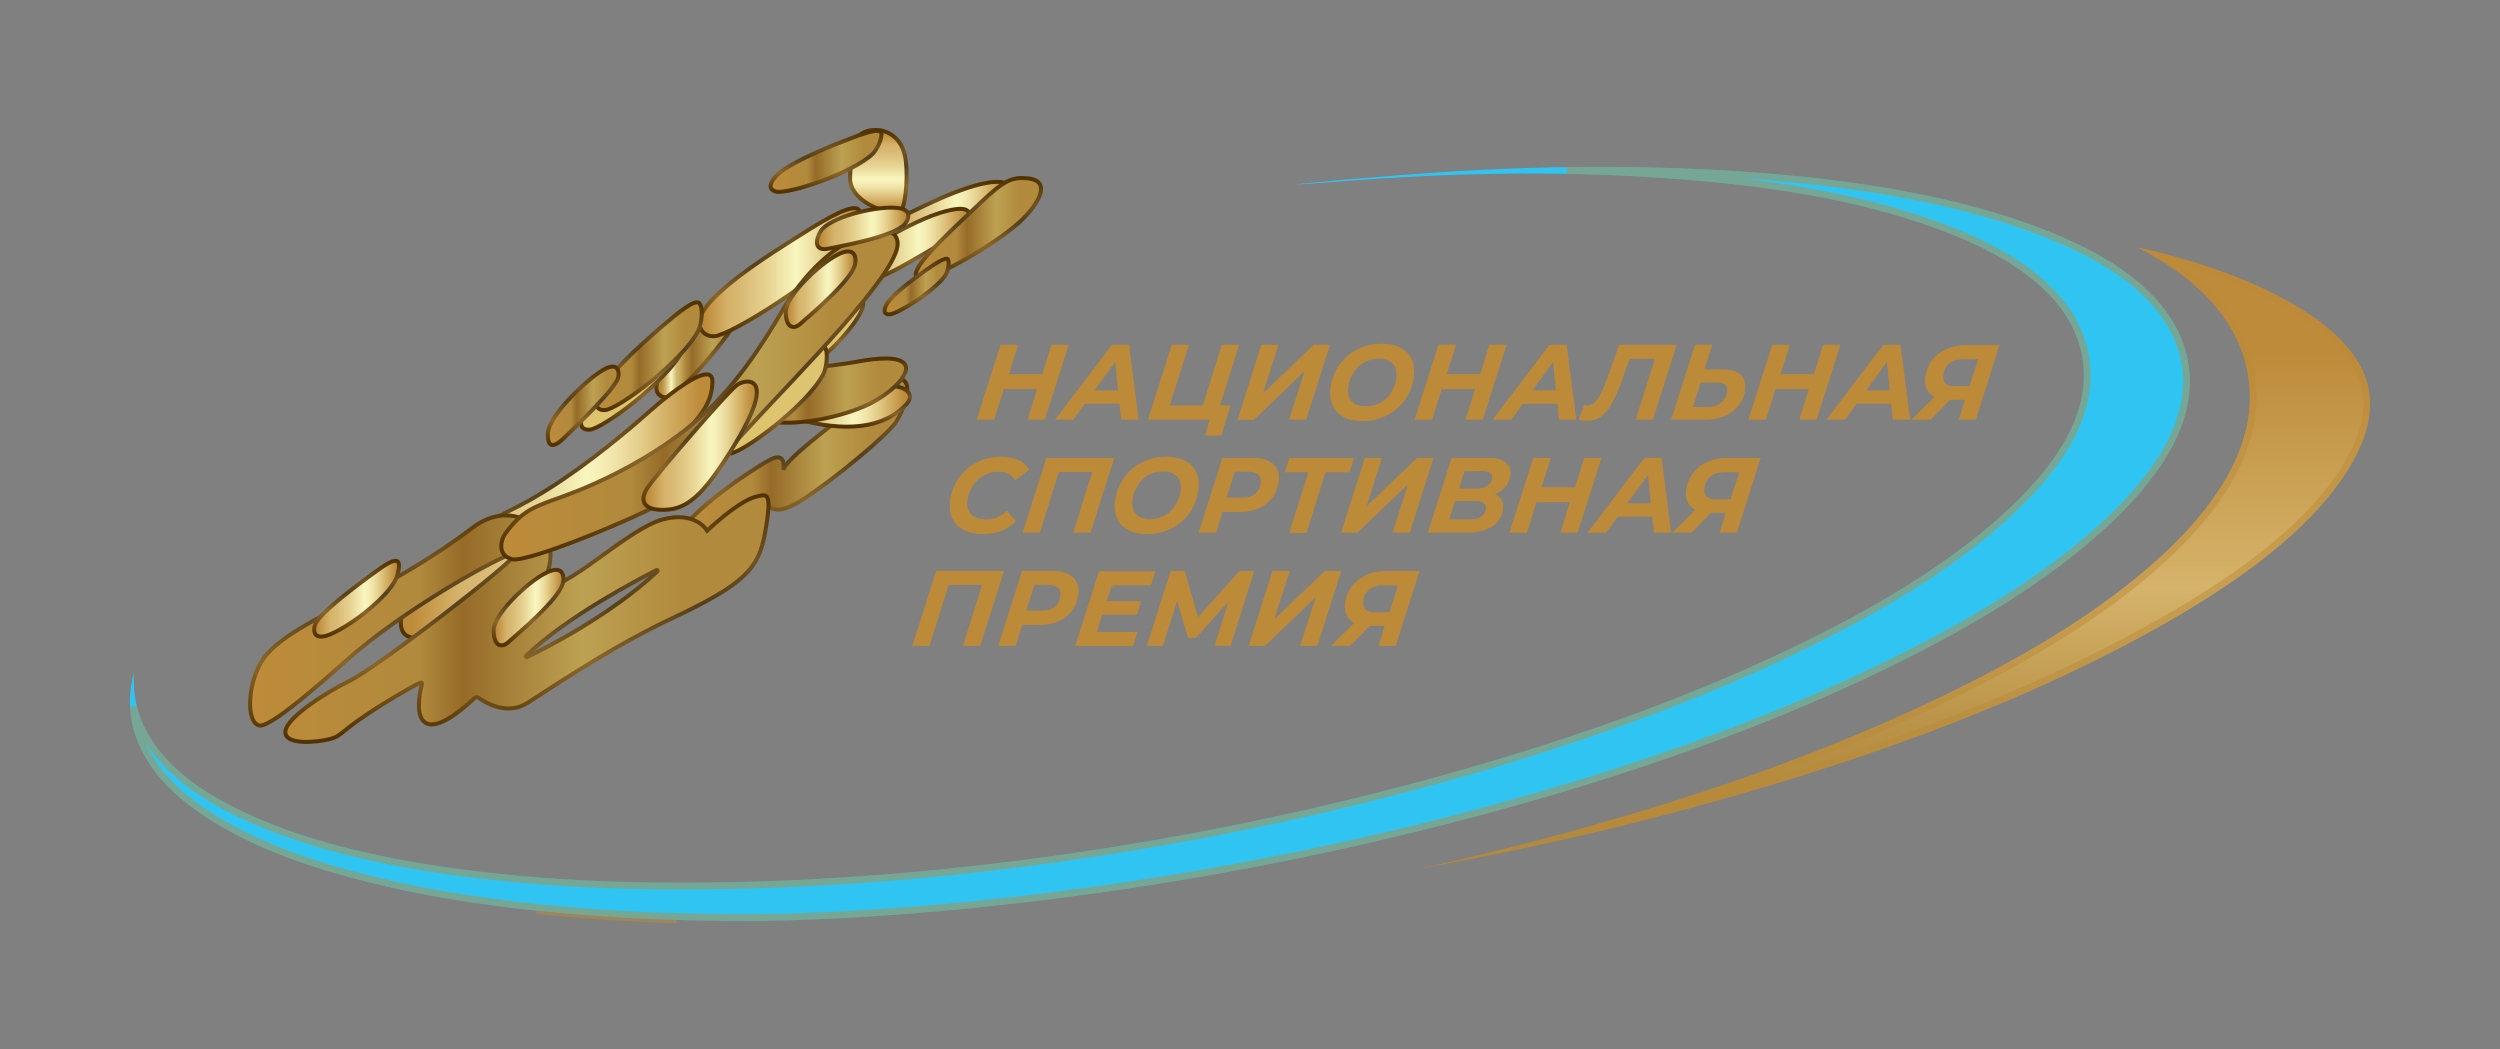 <?xml version="1.0" encoding="UTF-8"?> <svg xmlns="http://www.w3.org/2000/svg" width="374" height="157" viewBox="0 0 374 157" fill="none"><rect x="0" y="0" width="374" height="157" fill="#808080" stroke="none"/><path d="M159.862 51.594L156.304 62.77H153.751L155.174 58.208H150.151L148.728 62.77H146.133L149.691 51.594H152.286L150.905 55.989H155.928L157.309 51.594H159.862Z" fill="#BC8B38"></path><path d="M155.939 62.27H154.431L155.652 58.357L155.854 57.708H155.174H150.151H149.783L149.674 58.059L148.36 62.27H146.817L150.056 52.094H151.605L150.428 55.84L150.223 56.489H150.905H155.928H156.295L156.405 56.139L157.676 52.094H159.179L155.939 62.27Z" stroke="#BC8B38" stroke-opacity="0.5"></path><path d="M167.481 60.384H162.291L160.574 62.77H157.854L166.351 51.594H168.904L170.327 62.77H167.774L167.481 60.384ZM167.272 58.417L166.853 54.105L163.714 58.417H167.272Z" fill="#BC8B38"></path><path d="M167.977 60.323L167.923 59.884H167.481H162.291H162.034L161.885 60.092L160.318 62.27H158.862L166.599 52.094H168.464L169.76 62.27H168.216L167.977 60.323ZM167.272 58.917H167.823L167.769 58.368L167.351 54.057L167.224 52.747L166.449 53.811L163.31 58.122L162.731 58.917H163.714H167.272Z" stroke="#BC8B38" stroke-opacity="0.5"></path><path d="M182.506 60.678H184.096L182.673 65.156H180.287L180.999 62.77H171.748L175.306 51.594H177.859L174.971 60.678H179.952L182.799 51.594H185.352L182.506 60.678Z" fill="#BC8B38"></path><path d="M182.029 60.528L181.825 61.178H182.506H183.413L182.307 64.656H180.958L181.478 62.913L181.67 62.27H180.999H172.432L175.672 52.094H177.176L174.495 60.526L174.287 61.178H174.971H179.952H180.32L180.429 60.827L183.166 52.094H184.671L182.029 60.528Z" stroke="#BC8B38" stroke-opacity="0.5"></path><path d="M188.703 51.594H191.256L188.912 58.878L196.53 51.594H198.958L195.4 62.77H192.847L195.191 55.487L187.572 62.812H185.145L188.703 51.594Z" fill="#BC8B38"></path><path d="M187.371 62.312H185.828L189.068 52.094H190.57L188.436 58.724L189.257 59.239L196.731 52.094H198.274L195.034 62.27H193.533L195.667 55.64L194.844 55.127L187.371 62.312Z" stroke="#BC8B38" stroke-opacity="0.5"></path><path d="M201.051 62.394C200.298 61.975 199.712 61.431 199.377 60.678C199.042 59.924 198.916 59.087 199.042 58.124C199.209 56.868 199.628 55.696 200.298 54.692C201.009 53.687 201.888 52.892 203.018 52.306C204.149 51.72 205.363 51.427 206.702 51.427C207.832 51.427 208.753 51.636 209.507 52.013C210.26 52.431 210.846 52.975 211.181 53.729C211.516 54.482 211.641 55.32 211.516 56.282C211.348 57.538 210.93 58.71 210.26 59.715C209.548 60.719 208.669 61.515 207.539 62.101C206.409 62.687 205.195 62.98 203.856 62.98C202.767 62.98 201.805 62.812 201.051 62.394ZM206.576 60.217C207.246 59.84 207.79 59.296 208.167 58.626C208.586 57.957 208.837 57.245 208.921 56.45C209.004 55.613 208.837 54.901 208.376 54.399C207.916 53.896 207.204 53.645 206.242 53.645C205.446 53.645 204.693 53.855 204.023 54.231C203.353 54.608 202.809 55.152 202.432 55.822C202.014 56.492 201.763 57.203 201.679 57.999C201.595 58.836 201.763 59.547 202.223 60.05C202.684 60.552 203.395 60.803 204.358 60.803C205.153 60.803 205.907 60.594 206.576 60.217Z" fill="#BC8B38"></path><path d="M209.418 56.502L209.418 56.499C209.511 55.575 209.333 54.702 208.745 54.061C208.156 53.418 207.285 53.145 206.242 53.145C205.357 53.145 204.519 53.379 203.778 53.795C203.032 54.215 202.424 54.822 202.002 55.567C201.548 56.296 201.273 57.077 201.182 57.946L201.182 57.946L201.181 57.949C201.089 58.874 201.267 59.746 201.855 60.388C202.444 61.03 203.314 61.303 204.358 61.303C205.243 61.303 206.08 61.07 206.822 60.653C207.568 60.233 208.176 59.627 208.597 58.882C209.051 58.152 209.326 57.371 209.418 56.502ZM201.294 61.957C200.606 61.575 200.113 61.102 199.834 60.474C199.539 59.811 199.423 59.067 199.538 58.19C199.696 57.004 200.089 55.908 200.71 54.975C201.377 54.034 202.196 53.296 203.249 52.75C204.305 52.202 205.44 51.927 206.702 51.927C207.765 51.927 208.603 52.122 209.273 52.455C209.956 52.836 210.446 53.307 210.724 53.932C211.019 54.596 211.134 55.339 211.02 56.217C210.862 57.402 210.469 58.498 209.848 59.432C209.18 60.373 208.362 61.111 207.309 61.657C206.253 62.205 205.118 62.48 203.856 62.48C202.809 62.48 201.943 62.317 201.294 61.957Z" stroke="#BC8B38" stroke-opacity="0.5"></path><path d="M225.372 51.594L221.814 62.77H219.261L220.684 58.208H215.661L214.238 62.77H211.643L215.201 51.594H217.796L216.414 55.989H221.437L222.819 51.594H225.372Z" fill="#BC8B38"></path><path d="M221.449 62.27H219.941L221.161 58.357L221.364 57.708H220.684H215.661H215.293L215.184 58.059L213.87 62.27H212.326L215.566 52.094H217.115L215.937 55.84L215.733 56.489H216.414H221.437H221.804L221.914 56.139L223.186 52.094H224.688L221.449 62.27Z" stroke="#BC8B38" stroke-opacity="0.5"></path><path d="M232.992 60.385H227.801L226.085 62.77H223.322L231.82 51.594H234.373L235.796 62.77H233.243L232.992 60.385ZM232.782 58.417L232.364 54.106L229.224 58.417H232.782Z" fill="#BC8B38"></path><path d="M233.489 60.332L233.442 59.885H232.992H227.801H227.545L227.395 60.093L225.829 62.27H224.331L232.068 52.094H233.933L235.228 62.27H233.693L233.489 60.332ZM232.782 58.917H233.333L233.28 58.369L232.861 54.057L232.734 52.748L231.96 53.811L228.82 58.123L228.242 58.917H229.224H232.782Z" stroke="#BC8B38" stroke-opacity="0.5"></path><path d="M250.82 51.594L247.262 62.77H244.709L247.597 53.687H243.788L242.825 56.366C242.239 58.041 241.695 59.338 241.151 60.301C240.649 61.222 240.105 61.892 239.519 62.31C238.933 62.729 238.221 62.938 237.426 62.938C237.007 62.938 236.63 62.896 236.17 62.77L237.007 60.594C237.133 60.636 237.258 60.678 237.426 60.678C237.844 60.678 238.179 60.552 238.514 60.259C238.849 59.966 239.184 59.505 239.519 58.836C239.853 58.208 240.23 57.287 240.607 56.157L242.239 51.594H250.82Z" fill="#BC8B38"></path><path d="M246.897 62.27H245.393L248.074 53.839L248.281 53.187H247.597H243.788H243.437L243.318 53.518L242.355 56.197L242.355 56.197L242.354 56.201C241.771 57.865 241.238 59.13 240.716 60.055L240.716 60.055L240.712 60.061C240.231 60.944 239.731 61.544 239.228 61.903C238.738 62.253 238.131 62.438 237.426 62.438C237.226 62.438 237.04 62.428 236.848 62.401L237.32 61.174C237.354 61.176 237.389 61.178 237.426 61.178C237.969 61.178 238.42 61.005 238.843 60.635C239.244 60.285 239.613 59.764 239.963 59.065C240.315 58.404 240.7 57.458 241.08 56.32L242.592 52.094H250.137L246.897 62.27Z" stroke="#BC8B38" stroke-opacity="0.5"></path><path d="M261.036 58.333C260.952 59.212 260.618 60.007 260.073 60.677C259.529 61.347 258.86 61.891 257.98 62.226C257.101 62.603 256.139 62.77 255.05 62.77H250.027L253.585 51.594H256.139L254.967 55.277H257.687C260.199 55.277 261.287 56.324 261.036 58.333ZM257.478 60.258C257.98 59.84 258.315 59.296 258.399 58.626C258.441 58.124 258.357 57.789 258.106 57.538C257.855 57.328 257.436 57.203 256.808 57.203H254.422L253.25 60.886H255.553C256.306 60.886 256.934 60.677 257.478 60.258Z" fill="#BC8B38"></path><path d="M260.54 58.271L260.539 58.278L260.538 58.286C260.464 59.064 260.169 59.767 259.685 60.362C259.187 60.976 258.586 61.46 257.802 61.759L257.793 61.762L257.784 61.766C256.98 62.111 256.086 62.27 255.05 62.27H250.711L253.951 52.094H255.455L254.49 55.126L254.283 55.777H254.967H257.687C258.892 55.777 259.639 56.032 260.058 56.419C260.455 56.785 260.653 57.363 260.54 58.271ZM257.783 60.655L257.791 60.649L257.798 60.643C258.385 60.154 258.794 59.499 258.895 58.688L258.896 58.678L258.897 58.667C258.945 58.093 258.858 57.582 258.46 57.184L258.444 57.168L258.426 57.154C258.044 56.835 257.486 56.703 256.808 56.703H254.422H254.057L253.946 57.051L252.774 60.735L252.567 61.386H253.25H255.553C256.409 61.386 257.145 61.145 257.783 60.655Z" stroke="#BC8B38" stroke-opacity="0.5"></path><path d="M275.31 51.594L271.752 62.77H269.198L270.622 58.208H265.599L264.175 62.77H261.58L265.138 51.594H267.733L266.352 55.989H271.375L272.756 51.594H275.31Z" fill="#BC8B38"></path><path d="M271.386 62.27H269.878L271.099 58.357L271.301 57.708H270.622H265.599H265.231L265.121 58.059L263.808 62.27H262.264L265.504 52.094H267.052L265.875 55.84L265.671 56.489H266.352H271.375H271.742L271.852 56.139L273.123 52.094H274.626L271.386 62.27Z" stroke="#BC8B38" stroke-opacity="0.5"></path><path d="M282.929 60.385H277.739L276.022 62.77H273.26L281.757 51.594H284.31L285.734 62.77H283.18L282.929 60.385ZM282.72 58.417L282.301 54.106L279.162 58.417H282.72Z" fill="#BC8B38"></path><path d="M283.426 60.332L283.379 59.885H282.929H277.739H277.482L277.333 60.093L275.766 62.27H274.268L282.005 52.094H283.87L285.166 62.27H283.63L283.426 60.332ZM282.72 58.917H283.271L283.217 58.369L282.799 54.057L282.672 52.748L281.897 53.811L278.758 58.123L278.179 58.917H279.162H282.72Z" stroke="#BC8B38" stroke-opacity="0.5"></path><path d="M299.128 51.594L295.57 62.77H293.058L293.979 59.798H291.719L288.831 62.77H285.984L289.417 59.38C288.873 59.087 288.496 58.71 288.287 58.208C288.035 57.706 287.952 57.12 288.035 56.45C288.161 55.487 288.496 54.65 289.04 53.897C289.584 53.185 290.338 52.599 291.259 52.222C292.179 51.803 293.184 51.636 294.272 51.636H299.128V51.594ZM291.635 54.357C291.091 54.776 290.798 55.403 290.714 56.157C290.673 56.659 290.756 57.078 291.049 57.371C291.342 57.664 291.761 57.789 292.389 57.789H294.649L295.947 53.729H293.728C292.849 53.729 292.179 53.938 291.635 54.357Z" fill="#BC8B38"></path><path d="M294.272 52.136H298.431L295.204 62.27H293.737L294.457 59.947L294.658 59.298H293.979H291.719H291.508L291.36 59.45L288.619 62.27H287.202L289.768 59.736L290.249 59.26L289.654 58.94C289.187 58.688 288.904 58.39 288.748 58.016L288.742 58L288.734 57.984C288.535 57.587 288.458 57.104 288.531 56.513C288.646 55.635 288.949 54.878 289.441 54.195C289.93 53.558 290.61 53.028 291.448 52.685L291.457 52.681L291.465 52.677C292.305 52.296 293.235 52.136 294.272 52.136ZM290.217 56.102L290.217 56.102L290.216 56.115C290.169 56.683 290.252 57.281 290.696 57.724C291.124 58.153 291.702 58.289 292.389 58.289H294.649H295.014L295.125 57.941L296.423 53.881L296.631 53.229H295.947H293.728C292.764 53.229 291.98 53.461 291.33 53.961C290.652 54.483 290.312 55.251 290.217 56.102Z" stroke="#BC8B38" stroke-opacity="0.5"></path><path d="M144.209 79.304C143.413 78.886 142.869 78.342 142.492 77.588C142.116 76.835 142.032 75.998 142.116 75.035C142.283 73.779 142.702 72.607 143.371 71.602C144.083 70.598 144.962 69.761 146.092 69.216C147.222 68.63 148.436 68.337 149.776 68.337C150.78 68.337 151.618 68.505 152.371 68.84C153.083 69.175 153.627 69.677 153.92 70.305L151.869 71.853C151.366 70.975 150.529 70.556 149.357 70.556C148.562 70.556 147.808 70.765 147.139 71.142C146.469 71.519 145.925 72.063 145.506 72.691C145.088 73.36 144.836 74.072 144.711 74.909C144.627 75.788 144.795 76.458 145.297 76.96C145.799 77.463 146.511 77.714 147.515 77.714C148.687 77.714 149.734 77.295 150.613 76.416L151.952 77.965C150.697 79.263 149.064 79.89 147.013 79.89C145.925 79.89 145.004 79.681 144.209 79.304Z" fill="#BC8B38"></path><path d="M153.265 70.173L151.982 71.141C151.36 70.397 150.459 70.056 149.357 70.056C148.472 70.056 147.635 70.289 146.894 70.706C146.145 71.127 145.545 71.731 145.09 72.413L145.086 72.419L145.082 72.426C144.623 73.16 144.351 73.938 144.216 74.835L144.214 74.848L144.213 74.862C144.121 75.83 144.3 76.67 144.943 77.314C145.569 77.939 146.427 78.214 147.515 78.214C148.647 78.214 149.68 77.859 150.569 77.13L151.264 77.933C150.164 78.907 148.771 79.39 147.013 79.39C145.996 79.39 145.152 79.196 144.432 78.857C143.728 78.484 143.265 78.015 142.94 77.365C142.62 76.726 142.535 75.995 142.613 75.09C142.772 73.908 143.165 72.816 143.783 71.886C144.457 70.936 145.274 70.165 146.309 69.667L146.316 69.664L146.322 69.66C147.379 69.112 148.513 68.837 149.776 68.837C150.72 68.837 151.484 68.994 152.163 69.294C152.64 69.519 153.011 69.821 153.265 70.173Z" stroke="#BC8B38" stroke-opacity="0.5"></path><path d="M166.688 68.505L163.13 79.681H160.576L163.423 70.598H158.4L155.553 79.681H153L156.558 68.505H166.688Z" fill="#BC8B38"></path><path d="M162.764 79.181H161.257L163.9 70.747L164.103 70.098H163.423H158.4H158.032L157.923 70.448L155.186 79.181H153.684L156.924 69.005H166.004L162.764 79.181Z" stroke="#BC8B38" stroke-opacity="0.5"></path><path d="M168.819 79.304C168.065 78.886 167.479 78.342 167.144 77.588C166.809 76.835 166.684 75.998 166.809 75.035C166.977 73.779 167.396 72.607 168.065 71.602C168.777 70.598 169.656 69.761 170.786 69.216C171.916 68.63 173.13 68.337 174.47 68.337C175.6 68.337 176.521 68.547 177.274 68.923C178.028 69.342 178.614 69.886 178.948 70.64C179.283 71.393 179.409 72.23 179.283 73.193C179.116 74.449 178.697 75.621 178.028 76.625C177.316 77.63 176.437 78.425 175.307 79.011C174.177 79.597 172.963 79.89 171.623 79.89C170.493 79.89 169.572 79.681 168.819 79.304ZM174.302 77.086C174.972 76.709 175.516 76.165 175.893 75.495C176.311 74.826 176.563 74.114 176.646 73.319C176.73 72.481 176.563 71.77 176.102 71.267C175.642 70.765 174.93 70.514 173.967 70.514C173.172 70.514 172.419 70.723 171.749 71.1C171.079 71.477 170.535 72.021 170.158 72.691C169.74 73.36 169.488 74.072 169.405 74.867C169.321 75.704 169.488 76.416 169.949 76.918C170.409 77.421 171.121 77.672 172.084 77.672C172.921 77.672 173.632 77.504 174.302 77.086Z" fill="#BC8B38"></path><path d="M171.003 69.667L171.01 69.664L171.016 69.66C172.073 69.112 173.207 68.837 174.47 68.837C175.532 68.837 176.371 69.033 177.041 69.366C177.724 69.747 178.214 70.218 178.492 70.843C178.786 71.506 178.902 72.25 178.788 73.127C178.63 74.313 178.236 75.409 177.615 76.342C176.948 77.283 176.129 78.022 175.077 78.567C174.02 79.115 172.886 79.39 171.623 79.39C170.56 79.39 169.722 79.195 169.052 78.862C168.369 78.481 167.879 78.01 167.601 77.385C167.306 76.722 167.191 75.978 167.305 75.1C167.463 73.915 167.857 72.819 168.477 71.886C169.151 70.936 169.968 70.165 171.003 69.667ZM177.144 73.371L177.144 73.368C177.236 72.444 177.059 71.571 176.471 70.93C175.882 70.287 175.011 70.014 173.967 70.014C173.083 70.014 172.245 70.247 171.504 70.664C170.758 71.084 170.15 71.691 169.728 72.436C169.274 73.165 168.999 73.946 168.907 74.815L168.907 74.815L168.907 74.818C168.815 75.742 168.992 76.615 169.58 77.256C170.169 77.899 171.04 78.172 172.084 78.172C172.991 78.172 173.796 77.989 174.557 77.516C175.299 77.097 175.903 76.492 176.323 75.751C176.777 75.021 177.052 74.24 177.144 73.371Z" stroke="#BC8B38" stroke-opacity="0.5"></path><path d="M190.461 69.426C191.13 70.054 191.423 70.891 191.298 71.979C191.172 72.9 190.879 73.737 190.335 74.449C189.833 75.16 189.121 75.663 188.284 76.039C187.447 76.416 186.442 76.584 185.354 76.584H182.884L181.921 79.681H179.326L182.884 68.505H187.363C188.744 68.505 189.749 68.84 190.461 69.426ZM187.74 73.905C188.242 73.528 188.535 72.942 188.619 72.188C188.703 71.644 188.535 71.268 188.242 70.975C187.907 70.723 187.405 70.556 186.735 70.556H184.726L183.47 74.449H185.647C186.568 74.491 187.237 74.323 187.74 73.905Z" fill="#BC8B38"></path><path d="M189.938 74.145L189.932 74.153L189.927 74.16C189.491 74.778 188.862 75.231 188.079 75.584C187.325 75.923 186.395 76.084 185.354 76.084H182.884H182.516L182.407 76.435L181.553 79.181H180.01L183.25 69.005H187.363C188.655 69.005 189.533 69.315 190.13 69.802C190.66 70.304 190.909 70.973 190.802 71.917C190.684 72.772 190.416 73.52 189.938 74.145ZM188.596 70.621L188.57 70.596L188.542 70.575C188.101 70.243 187.485 70.056 186.735 70.056H184.726H184.362L184.25 70.403L182.994 74.295L182.784 74.949H183.47H185.636C186.614 74.992 187.42 74.817 188.05 74.297C188.68 73.819 189.019 73.099 189.115 72.254C189.22 71.548 188.992 71.017 188.596 70.621Z" stroke="#BC8B38" stroke-opacity="0.5"></path><path d="M201.89 70.64H198.29L195.444 79.723H192.89L195.737 70.64H192.221L192.89 68.547H202.518L201.89 70.64Z" fill="#BC8B38"></path><path d="M201.846 69.047L201.518 70.14H198.29H197.923L197.813 70.49L195.077 79.223H193.571L196.214 70.789L196.417 70.14H195.737H192.906L193.255 69.047H201.846Z" stroke="#BC8B38" stroke-opacity="0.5"></path><path d="M204.191 68.505H206.744L204.4 75.788L212.018 68.505H214.446L210.888 79.681H208.335L210.679 72.398L203.061 79.681H200.633L204.191 68.505Z" fill="#BC8B38"></path><path d="M202.86 79.181H201.317L204.556 69.005H206.058L203.924 75.635L204.746 76.15L212.219 69.005H213.762L210.523 79.181H209.021L211.155 72.551L210.333 72.036L202.86 79.181Z" stroke="#BC8B38" stroke-opacity="0.5"></path><path d="M224.618 74.784C224.827 75.16 224.911 75.621 224.827 76.165C224.702 77.337 224.116 78.216 223.153 78.802C222.19 79.388 220.935 79.681 219.428 79.681H213.609L217.167 68.505H222.525C223.739 68.505 224.618 68.714 225.204 69.175C225.79 69.635 226.041 70.263 225.958 71.058C225.874 71.728 225.623 72.314 225.204 72.816C224.786 73.319 224.283 73.653 223.614 73.947C224.074 74.114 224.409 74.407 224.618 74.784ZM221.563 77.337C221.981 77.044 222.232 76.667 222.316 76.123C222.4 75.37 221.897 74.951 220.767 74.951H217.67L216.791 77.714H219.804C220.558 77.756 221.144 77.63 221.563 77.337ZM219.093 70.472L218.256 73.109H220.893C221.563 73.109 222.107 72.984 222.525 72.691C222.944 72.398 223.153 72.021 223.237 71.519C223.321 70.807 222.818 70.472 221.73 70.472H219.093Z" fill="#BC8B38"></path><path d="M224.333 76.089L224.332 76.1L224.33 76.112C224.222 77.125 223.727 77.868 222.893 78.375C222.032 78.899 220.874 79.181 219.428 79.181H214.293L217.533 69.005H222.525C223.699 69.005 224.441 69.211 224.895 69.568C225.334 69.912 225.527 70.364 225.461 71.001C225.388 71.577 225.174 72.071 224.82 72.496C224.465 72.922 224.034 73.217 223.413 73.488L222.268 73.989L223.443 74.416C223.794 74.544 224.032 74.758 224.181 75.026L224.618 74.784L224.181 75.026C224.33 75.295 224.402 75.641 224.333 76.089ZM222.81 76.199L222.812 76.189L222.813 76.178C222.87 75.669 222.726 75.188 222.303 74.859C221.917 74.56 221.375 74.451 220.767 74.451H217.67H217.304L217.193 74.799L216.314 77.562L216.107 78.214H216.791H219.791C220.599 78.257 221.307 78.126 221.849 77.747C222.375 77.378 222.705 76.883 222.81 76.199ZM219.093 69.972H218.727L218.616 70.321L217.779 72.958L217.572 73.609H218.256H220.893C221.619 73.609 222.278 73.474 222.812 73.1C223.356 72.72 223.627 72.216 223.73 71.601L223.732 71.589L223.733 71.577C223.762 71.338 223.744 71.097 223.654 70.87C223.562 70.639 223.406 70.454 223.206 70.317C222.827 70.056 222.303 69.972 221.73 69.972H219.093Z" stroke="#BC8B38" stroke-opacity="0.5"></path><path d="M239.562 68.505L236.004 79.681H233.45L234.873 75.118H229.85L228.427 79.681H225.832L229.39 68.505H231.985L230.604 72.9H235.627L237.008 68.505H239.562Z" fill="#BC8B38"></path><path d="M235.638 79.181H234.13L235.351 75.267L235.553 74.618H234.873H229.85H229.483L229.373 74.97L228.059 79.181H226.516L229.756 69.005H231.304L230.127 72.75L229.923 73.4H230.604H235.627H235.994L236.104 73.05L237.375 69.005H238.878L235.638 79.181Z" stroke="#BC8B38" stroke-opacity="0.5"></path><path d="M247.183 77.295H241.993L240.276 79.681H237.514L246.011 68.505H248.564L249.988 79.681H247.434L247.183 77.295ZM246.974 75.328L246.555 71.016L243.416 75.328H246.974Z" fill="#BC8B38"></path><path d="M247.68 77.243L247.633 76.795H247.183H241.993H241.736L241.587 77.003L240.02 79.181H238.522L246.259 69.005H248.124L249.42 79.181H247.884L247.68 77.243ZM246.974 75.828H247.525L247.471 75.279L247.053 70.968L246.926 69.658L246.151 70.722L243.012 75.034L242.433 75.828H243.416H246.974Z" stroke="#BC8B38" stroke-opacity="0.5"></path><path d="M263.381 68.505L259.823 79.681H257.269L258.19 76.709H255.93L253.042 79.681H250.195L253.628 76.291C253.084 75.998 252.707 75.621 252.498 75.118C252.246 74.616 252.163 74.03 252.246 73.361C252.372 72.398 252.707 71.561 253.251 70.807C253.795 70.054 254.549 69.51 255.47 69.091C256.39 68.672 257.395 68.505 258.483 68.505H263.381ZM255.888 71.267C255.344 71.686 255.051 72.314 254.967 73.067C254.925 73.612 255.009 73.988 255.302 74.281C255.595 74.574 256.014 74.7 256.642 74.7H258.902L260.2 70.64H257.981C257.102 70.64 256.432 70.849 255.888 71.267Z" fill="#BC8B38"></path><path d="M259.457 79.181H257.948L258.668 76.857L258.869 76.209H258.19H255.93H255.719L255.571 76.361L252.83 79.181H251.413L253.979 76.646L254.46 76.171L253.865 75.85C253.398 75.599 253.115 75.3 252.959 74.926L252.952 74.91L252.945 74.895C252.746 74.498 252.669 74.015 252.742 73.424C252.857 72.543 253.162 71.785 253.656 71.1C254.136 70.436 254.811 69.94 255.676 69.546C256.516 69.164 257.446 69.005 258.483 69.005H262.697L259.457 79.181ZM254.47 73.012L254.469 73.021L254.469 73.029C254.422 73.641 254.507 74.194 254.949 74.635C255.377 75.064 255.955 75.2 256.642 75.2H258.902H259.267L259.378 74.852L260.676 70.792L260.884 70.14H260.2H257.981C257.017 70.14 256.233 70.372 255.583 70.871C254.905 71.393 254.565 72.161 254.47 73.012Z" stroke="#BC8B38" stroke-opacity="0.5"></path><path d="M150.194 85.416L146.636 96.593H144.082L146.929 87.509H141.906L139.059 96.593H136.506L140.064 85.416H150.194Z" fill="#BC8B38"></path><path d="M146.27 96.093H144.763L147.406 87.659L147.609 87.009H146.929H141.906H141.538L141.428 87.36L138.692 96.093H137.19L140.429 85.916H149.51L146.27 96.093Z" stroke="#BC8B38" stroke-opacity="0.5"></path><path d="M160.492 86.337C161.162 86.965 161.455 87.802 161.329 88.89C161.203 89.811 160.91 90.648 160.366 91.36C159.864 92.072 159.152 92.574 158.315 92.951C157.478 93.327 156.473 93.495 155.385 93.495H152.915L151.953 96.592H149.357L152.915 85.416H157.394C158.776 85.416 159.78 85.709 160.492 86.337ZM157.771 90.816C158.273 90.439 158.566 89.853 158.65 89.1C158.734 88.555 158.566 88.179 158.273 87.886C157.938 87.635 157.436 87.467 156.766 87.467H154.757L153.501 91.36H155.678C156.599 91.402 157.269 91.192 157.771 90.816Z" fill="#BC8B38"></path><path d="M159.969 91.056L159.963 91.064L159.958 91.072C159.522 91.689 158.894 92.142 158.11 92.495C157.356 92.834 156.426 92.995 155.385 92.995H152.915H152.547L152.438 93.346L151.584 96.092H150.041L153.281 85.916H157.394C158.707 85.916 159.571 86.194 160.155 86.707C160.689 87.21 160.941 87.88 160.833 88.828C160.716 89.683 160.447 90.431 159.969 91.056ZM158.627 87.532L158.602 87.507L158.573 87.486C158.132 87.154 157.516 86.967 156.766 86.967H154.757H154.393L154.281 87.314L153.026 91.206L152.815 91.86H153.501H155.667C156.674 91.904 157.461 91.674 158.071 91.216C158.708 90.738 159.049 90.015 159.146 89.165C159.251 88.459 159.023 87.929 158.627 87.532Z" stroke="#BC8B38" stroke-opacity="0.5"></path><path d="M166.311 87.508L165.557 89.936H170.706L170.078 91.945H164.888L164.092 94.54H170.162L169.492 96.633H160.869L164.427 85.457H172.841L172.171 87.55H166.311V87.508Z" fill="#BC8B38"></path><path d="M166.311 87.432L165.833 87.36L165.08 89.788L164.879 90.436H165.557H170.026L169.71 91.445H164.888H164.518L164.41 91.799L163.614 94.394L163.416 95.04H164.092H169.477L169.127 96.133H161.553L164.793 85.957H172.156L171.806 87.05H166.311V87.432Z" stroke="#BC8B38" stroke-opacity="0.5"></path><path d="M187.616 85.416L184.1 96.593H181.714L183.807 89.937L178.909 95.421H177.737L176.105 89.853L173.97 96.593H171.584L175.142 85.416H177.235L179.202 92.365L185.439 85.416H187.616Z" fill="#BC8B38"></path><path d="M183.733 96.093H182.395L184.284 90.087L183.434 89.604L178.685 94.921H178.112L176.585 89.713L176.123 88.139L175.628 89.703L173.604 96.093H172.268L175.508 85.916H176.857L178.721 92.501L178.968 93.374L179.574 92.699L185.662 85.916H186.934L183.733 96.093Z" stroke="#BC8B38" stroke-opacity="0.5"></path><path d="M190.378 85.416H192.932L190.588 92.699L198.206 85.416H200.634L197.076 96.592H194.522L196.866 89.309L189.248 96.592H186.82L190.378 85.416Z" fill="#BC8B38"></path><path d="M189.048 96.092H187.504L190.744 85.916H192.245L190.112 92.546L190.933 93.061L198.406 85.916H199.95L196.71 96.092H195.208L197.342 89.462L196.521 88.948L189.048 96.092Z" stroke="#BC8B38" stroke-opacity="0.5"></path><path d="M212.355 85.416L208.797 96.592H206.244L207.165 93.62H204.905L202.016 96.592H199.17L202.602 93.202C202.058 92.909 201.681 92.532 201.472 92.03C201.221 91.527 201.137 90.941 201.221 90.272C201.347 89.309 201.681 88.472 202.226 87.718C202.77 87.007 203.523 86.421 204.444 86.002C205.365 85.583 206.37 85.416 207.458 85.416H212.355ZM204.863 88.179C204.319 88.597 204.026 89.225 203.942 89.979C203.858 90.523 203.984 90.9 204.277 91.192C204.57 91.486 204.988 91.611 205.616 91.611H207.877L209.174 87.551H206.956C206.077 87.509 205.407 87.718 204.863 88.179Z" fill="#BC8B38"></path><path d="M208.432 96.092H206.922L207.643 93.768L207.843 93.12H207.165H204.905H204.693L204.546 93.272L201.805 96.092H200.388L202.954 93.557L203.435 93.082L202.839 92.761C202.373 92.51 202.09 92.212 201.934 91.837L201.927 91.822L201.919 91.806C201.721 91.409 201.643 90.926 201.717 90.335C201.832 89.457 202.135 88.7 202.627 88.017C203.115 87.38 203.799 86.844 204.651 86.457C205.491 86.076 206.421 85.916 207.458 85.916H211.671L208.432 96.092ZM207.877 92.111H208.242L208.353 91.763L209.65 87.703L209.859 87.051H209.174H206.967C205.996 87.007 205.202 87.24 204.549 87.79C203.879 88.309 203.542 89.07 203.446 89.913C203.345 90.583 203.502 91.125 203.923 91.546C204.352 91.975 204.93 92.111 205.616 92.111H207.877Z" stroke="#BC8B38" stroke-opacity="0.5"></path><path d="M98.459 58.877C98.836 59.337 99.422 59.63 100.175 59.337C101.766 58.71 109.217 50.589 111.058 46.361C111.435 45.482 111.268 43.222 110.64 42.636C109.97 42.008 107.877 44.143 105.617 46.822C103.524 49.208 96.826 56.742 98.459 58.877Z" fill="url(#paint0_linear_300_1220)" stroke="url(#paint1_linear_300_1220)" stroke-width="0.6"></path><path d="M94.356 63.984C90.254 67.417 83.473 72.816 76.859 76.081C70.246 79.346 63.464 84.746 61.078 89.476C58.693 94.164 60.409 96.215 63.632 95.127C66.897 94.039 75.436 84.537 79.203 82.234C82.971 79.932 90.714 75.077 97.956 68.84C105.197 62.603 106.495 60.217 106.579 57.119C106.662 54.022 101.221 58.249 99.714 59.422C98.416 60.384 95.612 62.938 94.356 63.984Z" fill="url(#paint2_linear_300_1220)" stroke="url(#paint3_linear_300_1220)" stroke-width="0.6"></path><path d="M120.432 52.891C120.265 53.31 119.804 54.901 121.144 54.649C122.399 54.398 127.925 49.166 129.013 46.11C129.222 45.482 129.222 44.017 128.804 43.599C128.385 43.18 127.046 44.52 125.455 46.278C123.446 48.412 121.102 51.259 120.432 52.891Z" fill="#DEC46F" stroke="url(#paint4_linear_300_1220)" stroke-width="0.6"></path><path d="M134.124 63.021C134.961 61.681 137.096 56.742 134.459 56.742C133.412 56.742 130.859 58.835 127.761 61.096C123.115 64.528 117.59 68.797 117.171 70.304C117.171 70.304 117.715 67.584 115.413 68.672C113.237 69.718 100.219 78.216 101.349 81.564C102.939 86.252 114.534 74.616 114.534 74.616C114.534 74.616 114.785 78.048 119.808 74.909C124.79 71.769 132.952 64.905 134.124 63.021Z" fill="url(#paint5_linear_300_1220)" stroke="url(#paint6_linear_300_1220)" stroke-width="0.6"></path><path d="M121.479 63.231C118.34 62.562 116.582 62.101 115.703 61.138C114.656 59.966 114.991 58.585 116.331 58.166C118.591 57.497 123.321 58.752 132.697 57.79C134.916 57.539 137.218 58.752 135.544 60.552C133.283 62.897 129.139 64.864 121.479 63.231Z" fill="url(#paint7_linear_300_1220)" stroke="url(#paint8_linear_300_1220)" stroke-width="0.6"></path><path d="M110.641 58.877C110.641 55.654 115.873 54.943 120.31 54.985C122.361 54.985 126.045 54.524 128.514 54.064C130.984 53.603 134.96 53.143 135.505 54.775C135.84 55.822 134.374 57.915 131.151 59.84C128.096 61.682 121.942 63.356 117.171 63.231C111.478 63.105 110.641 60.761 110.641 58.877Z" fill="url(#paint9_linear_300_1220)" stroke="url(#paint10_linear_300_1220)" stroke-width="0.6"></path><path d="M108.46 64.947C108.125 65.533 107.12 67.961 109.213 67.835C111.181 67.71 120.892 60.51 123.194 55.906C123.655 54.985 123.948 52.641 123.362 51.887C122.776 51.134 120.431 53.018 117.585 55.445C114.027 58.459 109.841 62.478 108.46 64.947Z" fill="#DEC46F" stroke="url(#paint11_linear_300_1220)" stroke-width="0.6"></path><path d="M38.768 108.522C40.651 109.024 50.823 99.606 53.251 97.555C62.585 89.769 76.775 82.109 77.068 82.862C77.403 83.658 56.39 99.941 52.12 101.95C49.4 103.248 42.953 107.182 42.702 109.359C42.451 111.536 47.265 111.075 49.316 110.573C51.367 110.029 50.697 109.443 57.06 105.466C60.325 103.457 62.167 102.452 62.878 102.117C63.004 102.034 63.171 102.159 63.129 102.327C62.794 103.582 61.957 107.559 63.967 108.271C66.018 109.024 69.952 105.424 70.999 104.42C71.166 104.252 71.376 104.252 71.585 104.378C72.589 105.089 75.854 107.14 78.952 105.131C85.021 101.155 92.849 96.132 100.132 92.699C111.476 87.383 113.485 85.081 114.448 79.723C115.62 73.277 114.615 74.03 113.36 74.24C112.104 74.449 109.676 75.788 105.783 79.388C105.783 79.388 104.067 76.374 99.128 77.714C94.189 79.053 86.026 87.174 82.175 87.718C82.175 87.718 80.626 88.304 81.463 86.672C82.259 85.039 83.682 80.853 79.496 78.258C76.859 76.584 73.678 76.667 70.664 78.97C65.348 83.03 59.571 86.337 56.097 88.137C49.483 91.527 41.991 94.834 39.395 98.559C37.093 101.866 36.675 107.978 38.768 108.522ZM98.332 85.499C91.133 92.197 81.422 97.052 78.826 98.308C78.701 98.35 78.575 98.183 78.701 98.099C84.938 92.155 95.361 86.755 98.207 85.29C98.332 85.207 98.458 85.374 98.332 85.499Z" fill="url(#paint12_linear_300_1220)" stroke="url(#paint13_linear_300_1220)" stroke-width="0.6"></path><path d="M150.741 27.693C150.406 27.233 149.359 27.023 147.434 27.4C143.541 28.154 138.769 30.54 136.006 31.879C134.625 32.591 130.983 34.349 131.276 35.939C131.611 37.446 133.118 38.66 141.406 34.684C149.736 30.707 151.62 28.907 150.741 27.693Z" fill="url(#paint14_linear_300_1220)" stroke="url(#paint15_linear_300_1220)" stroke-width="0.6"></path><path d="M144.838 31.628C144.461 31.168 143.456 31.084 141.531 31.586C137.68 32.591 133.117 35.312 130.438 36.86C129.099 37.656 125.583 39.665 126.001 41.214C126.42 42.721 128.01 43.809 136.005 39.246C144.084 34.726 145.842 32.8 144.838 31.628Z" fill="url(#paint16_linear_300_1220)" stroke="url(#paint17_linear_300_1220)" stroke-width="0.6"></path><path d="M153.797 26.688C151.411 26.437 150.197 26.982 146.639 30.372C140.402 36.232 135.254 41.088 137.556 41.674C139.063 42.051 148.481 36.902 152.583 33.176C155.346 30.581 157.439 27.107 153.797 26.688Z" fill="url(#paint18_linear_300_1220)" stroke="url(#paint19_linear_300_1220)" stroke-width="0.6"></path><path d="M134.582 31.711C133.076 32.214 126.922 30.288 127.173 26.395C127.425 22.503 127.257 19.447 131.108 19.447C132.364 19.447 135.043 20.284 135.503 24.009C135.88 27.023 135.378 31.46 134.582 31.711Z" fill="url(#paint20_linear_300_1220)" stroke="url(#paint21_linear_300_1220)" stroke-width="0.6"></path><path d="M132.742 45.357C132.532 45.692 131.821 46.99 132.993 47.032C134.123 47.074 139.941 43.516 141.49 41.088C141.783 40.586 142.076 39.288 141.825 38.827C141.532 38.367 140.109 39.33 138.393 40.502C136.258 42.009 133.662 44.018 132.742 45.357Z" fill="url(#paint22_linear_300_1220)" stroke="url(#paint23_linear_300_1220)" stroke-width="0.6"></path><path d="M116.289 26.144C115.87 26.52 114.364 28.195 116.08 28.655C117.712 29.116 127.423 26.018 130.563 23.004C131.191 22.376 132.07 20.618 131.819 19.865C131.567 19.111 129.14 19.949 126.21 21.121C122.568 22.502 118.089 24.511 116.289 26.144Z" fill="url(#paint24_linear_300_1220)" stroke="url(#paint25_linear_300_1220)" stroke-width="0.6"></path><path d="M104.696 48.915C105.031 49.711 105.701 50.38 106.873 50.297C109.384 50.129 122.779 41.674 127.174 36.525C128.095 35.437 129.183 32.59 128.514 31.46C127.844 30.33 124.077 32.381 119.765 35.144C115.789 37.655 103.273 45.273 104.696 48.915Z" fill="url(#paint26_linear_300_1220)" stroke="url(#paint27_linear_300_1220)" stroke-width="0.6"></path><path d="M87.448 61.389C87.113 61.975 86.109 64.403 88.202 64.277C90.169 64.152 99.88 56.952 102.182 52.348C102.643 51.427 102.936 49.083 102.35 48.329C101.764 47.576 99.42 49.459 96.573 51.887C93.057 54.901 88.829 58.878 87.448 61.389Z" fill="#DEC46F" stroke="url(#paint28_linear_300_1220)" stroke-width="0.6"></path><path d="M89.753 58.459C89.418 59.044 88.413 61.472 90.506 61.347C92.474 61.221 102.185 54.022 104.487 49.417C104.948 48.496 105.241 46.152 104.655 45.399C104.069 44.645 101.724 46.529 98.878 48.957C95.32 52.012 91.134 55.989 89.753 58.459Z" fill="url(#paint29_linear_300_1220)" stroke="url(#paint30_linear_300_1220)" stroke-width="0.6"></path><path d="M92.39 56.743C92.725 56.031 92.725 53.854 90.213 55.361C87.199 57.161 82.093 62.394 81.967 64.738C81.841 67.124 82.93 66.872 84.185 65.7C85.441 64.445 91.301 59.003 92.39 56.743Z" fill="url(#paint31_linear_300_1220)" stroke="url(#paint32_linear_300_1220)" stroke-width="0.6"></path><path d="M89.208 72.231C81.297 75.831 79.12 74.993 75.604 79.807C75.018 80.603 74.222 83.03 76.608 83.658C78.911 84.244 95.361 77.421 100.175 74.659C104.403 72.231 107.584 68.799 113.067 62.813C118.551 56.827 134.415 40.921 134.29 36.442C134.164 31.963 123.783 34.977 117.128 46.32C113.821 51.971 109.886 57.915 104.528 62.645C99.505 67.082 93.143 70.473 89.208 72.231Z" fill="url(#paint33_linear_300_1220)" stroke="url(#paint34_linear_300_1220)" stroke-width="0.6"></path><path d="M127.928 39.539C128.095 38.827 128.095 36.734 125.458 38.032C122.486 39.497 117.547 44.311 117.547 46.655C117.547 48.915 118.635 49.459 119.807 48.371C121.063 47.241 127.342 42.05 127.928 39.539Z" fill="url(#paint35_linear_300_1220)" stroke="url(#paint36_linear_300_1220)" stroke-width="0.6"></path><path d="M135.294 33.595C135.796 33.051 136.842 31.251 133.912 31.083C130.606 30.874 123.95 32.59 122.778 34.599C121.648 36.525 122.318 37.571 123.908 37.195C125.499 36.86 133.536 35.478 135.294 33.595Z" fill="url(#paint37_linear_300_1220)" stroke="url(#paint38_linear_300_1220)" stroke-width="0.6"></path><path d="M110.18 57.664C111.143 56.868 114.407 56.157 112.775 60.845C111.854 63.398 109.803 66.873 107.71 69.928C105.492 73.151 103.231 75.872 100.176 76.207C96.366 76.626 95.404 74.993 96.994 72.775C98.585 70.556 108.296 59.254 110.18 57.664Z" fill="url(#paint39_linear_300_1220)" stroke="url(#paint40_linear_300_1220)" stroke-width="0.6"></path><path d="M84.227 87.174C84.394 86.462 84.394 84.369 81.757 85.667C78.785 87.132 73.846 91.946 73.846 94.29C73.846 96.55 74.934 97.094 76.106 96.006C77.362 94.876 83.641 89.685 84.227 87.174Z" fill="url(#paint41_linear_300_1220)" stroke="url(#paint42_linear_300_1220)" stroke-width="0.6"></path><path d="M47.307 93.076C46.846 93.788 46.511 96.132 49.441 94.876C52.874 93.411 58.692 88.806 59.446 86.044C60.115 83.574 59.404 83.365 57.311 84.746C55.762 85.793 48.772 90.816 47.307 93.076Z" fill="url(#paint43_linear_300_1220)" stroke="url(#paint44_linear_300_1220)" stroke-width="0.6"></path><path d="M159.155 134.264C181.717 131.334 205.493 126.646 230.022 119.572C246.64 114.758 263.174 108.94 278.829 101.615C293.312 94.834 306.414 87.173 316.041 78.006C324.329 70.095 328.892 61.974 327.26 53.77C325.46 44.812 316.837 38.366 304.237 33.762C291.01 28.906 275.732 26.688 260.244 25.641C243.166 24.511 226.38 24.888 210.139 26.143C207.293 26.353 196.2 27.274 193.605 27.609C196.2 27.483 198.837 27.274 201.516 27.064C216.753 25.892 232.492 25.516 248.523 26.604C263.09 27.567 277.406 29.66 289.838 34.222C301.684 38.576 309.763 44.603 311.437 53.017C312.986 60.719 308.716 68.337 300.93 75.746C291.889 84.369 279.583 91.569 265.979 97.931C251.286 104.796 235.798 110.238 220.185 114.758C197.163 121.414 174.894 125.809 153.714 128.572C142.286 130.079 131.277 131.041 120.729 131.585C110.39 132.088 100.553 132.213 91.219 131.878C80.921 131.502 71.336 130.581 62.462 129.074C52.123 127.316 42.998 124.762 35.254 120.911C30.649 118.609 26.715 115.888 23.868 112.33C21.943 109.945 20.603 107.266 20.185 104.168C20.017 103.038 19.975 101.866 20.017 100.652C19.013 104.545 19.389 108.061 20.729 111.242C22.403 115.135 25.291 118.274 28.975 120.953C35.882 126.018 44.756 129.367 54.927 131.92C62.713 133.888 71.168 135.269 80.252 136.232C86.907 136.943 93.898 137.404 101.181 137.613C106.497 137.781 112.022 137.781 117.632 137.697C119.766 137.613 121.859 137.529 124.036 137.446C135.212 136.901 146.933 135.855 159.155 134.264Z" fill="#30C4F3"></path><path d="M159.091 133.769L159.091 133.769C146.882 135.357 135.176 136.403 124.015 136.946C122.565 137.002 121.152 137.058 119.739 137.113C119.034 137.141 118.328 137.169 117.618 137.197C112.016 137.281 106.501 137.28 101.197 137.113L101.195 137.113C93.924 136.904 86.946 136.445 80.305 135.735L80.305 135.735C71.238 134.774 62.807 133.396 55.05 131.436L55.049 131.435C44.904 128.889 36.102 125.559 29.271 120.55L29.269 120.549C25.635 117.906 22.818 114.832 21.189 111.046C20.483 109.37 20.053 107.598 19.964 105.721C20.575 108.305 21.82 110.588 23.479 112.644C26.387 116.279 30.391 119.039 35.03 121.359L35.031 121.359C42.834 125.24 52.011 127.804 62.378 129.567L62.378 129.567C71.277 131.078 80.885 132.001 91.201 132.378L91.201 132.378C100.552 132.714 110.403 132.588 120.753 132.085L120.755 132.085C131.316 131.54 142.338 130.576 153.779 129.067C174.982 126.302 197.276 121.902 220.324 115.239L220.324 115.239C235.955 110.713 251.468 105.263 266.19 98.384L266.19 98.384C279.813 92.013 292.177 84.786 301.276 76.108C309.093 68.668 313.529 60.884 311.927 52.919C310.198 44.229 301.883 38.116 290.01 33.753L289.838 34.222L290.01 33.753C277.514 29.167 263.144 27.069 248.557 26.105C243.795 25.782 239.06 25.588 234.356 25.505C242.877 25.38 251.506 25.564 260.211 26.14C275.679 27.185 290.903 29.399 304.065 34.231L304.066 34.231C316.637 38.826 325.025 45.187 326.769 53.869C328.349 61.81 323.952 69.764 315.696 77.645C306.126 86.757 293.081 94.39 278.617 101.162C262.992 108.473 246.484 114.283 229.883 119.092C205.38 126.158 181.63 130.841 159.091 133.769ZM80.252 136.232C86.907 136.943 93.898 137.404 101.181 137.613L80.252 136.232Z" stroke="#BC8B38" stroke-opacity="0.5"></path><path d="M319.726 36.985C329.145 41.799 334.67 47.994 336.177 55.403C337.935 63.984 334 72.942 324.54 82.067C316.127 90.146 304.364 97.68 288.542 105.131C274.854 111.577 259.701 117.228 242.204 122.335C232.535 125.181 222.614 127.693 212.568 129.912C230.819 126.647 248.567 122.377 265.52 117.27C284.481 111.536 300.513 105.299 314.578 98.225C332.954 88.974 344.842 80.058 350.827 70.933C354.092 65.951 355.223 61.431 354.176 57.454C352.878 52.557 348.232 48.036 340.321 44.018C334.712 41.171 327.889 38.827 319.726 36.985Z" fill="url(#paint45_linear_300_1220)"></path><path d="M336.667 55.303C335.303 48.596 330.738 42.908 323.173 38.329C329.75 40.016 335.363 42.062 340.095 44.464C347.968 48.462 352.451 52.896 353.693 57.582C354.689 61.369 353.632 65.741 350.409 70.659C344.498 79.67 332.71 88.537 314.353 97.778C300.32 104.836 284.316 111.063 265.375 116.791C256.008 119.613 246.398 122.179 236.595 124.461C238.521 123.925 240.438 123.376 242.345 122.815C259.863 117.702 275.04 112.042 288.755 105.584C304.604 98.12 316.419 90.558 324.887 82.428L324.887 82.427C334.403 73.248 338.474 64.126 336.667 55.303Z" stroke="#BC8B38" stroke-opacity="0.5"></path><defs><linearGradient id="paint0_linear_300_1220" x1="98.209" y1="50.955" x2="111.257" y2="50.955" gradientUnits="userSpaceOnUse"><stop offset="0.011" stop-color="#BD8B3A"></stop><stop offset="0.056" stop-color="#B18A3D"></stop><stop offset="0.107" stop-color="#D5B36A"></stop><stop offset="0.128" stop-color="#E2CB88"></stop><stop offset="0.155" stop-color="#F2E7AD"></stop><stop offset="0.169" stop-color="#F8F6BE"></stop><stop offset="0.224" stop-color="#D4C077"></stop><stop offset="0.23" stop-color="#D0BA6F"></stop><stop offset="0.264" stop-color="#C7AD62"></stop><stop offset="0.326" stop-color="#B18A3D"></stop><stop offset="0.41" stop-color="#966B28"></stop><stop offset="0.64" stop-color="#BDA152"></stop><stop offset="0.832" stop-color="#B18A3D"></stop><stop offset="0.921" stop-color="#553B17"></stop><stop offset="1" stop-color="#B18A3D"></stop></linearGradient><linearGradient id="paint1_linear_300_1220" x1="104.731" y1="42.525" x2="104.731" y2="59.455" gradientUnits="userSpaceOnUse"><stop stop-color="#513200"></stop><stop offset="0.26" stop-color="#705221"></stop><stop offset="0.44" stop-color="#56401A"></stop><stop offset="0.68" stop-color="#896529"></stop><stop offset="0.99" stop-color="#513200"></stop></linearGradient><linearGradient id="paint2_linear_300_1220" x1="59.983" y1="75.698" x2="106.599" y2="75.698" gradientUnits="userSpaceOnUse"><stop offset="0.034" stop-color="#BD8B3A"></stop><stop offset="0.092" stop-color="#C69A4C"></stop><stop offset="0.185" stop-color="#D5B36A"></stop><stop offset="0.265" stop-color="#D9BA74"></stop><stop offset="0.41" stop-color="#E5D08E"></stop><stop offset="0.596" stop-color="#F8F6BE"></stop><stop offset="0.638" stop-color="#F6EFB7"></stop><stop offset="0.696" stop-color="#EFE2A6"></stop><stop offset="0.763" stop-color="#E4CF8C"></stop><stop offset="0.832" stop-color="#D7B76E"></stop><stop offset="0.961" stop-color="#BD8B3A"></stop></linearGradient><linearGradient id="paint3_linear_300_1220" x1="83.271" y1="56.006" x2="83.271" y2="95.413" gradientUnits="userSpaceOnUse"><stop stop-color="#513200"></stop><stop offset="0.26" stop-color="#705221"></stop><stop offset="0.44" stop-color="#56401A"></stop><stop offset="0.68" stop-color="#896529"></stop><stop offset="0.99" stop-color="#513200"></stop></linearGradient><linearGradient id="paint4_linear_300_1220" x1="124.685" y1="43.522" x2="124.685" y2="54.676" gradientUnits="userSpaceOnUse"><stop stop-color="#513200"></stop><stop offset="0.26" stop-color="#705221"></stop><stop offset="0.44" stop-color="#56401A"></stop><stop offset="0.68" stop-color="#896529"></stop><stop offset="0.99" stop-color="#513200"></stop></linearGradient><linearGradient id="paint5_linear_300_1220" x1="101.271" y1="69.713" x2="135.743" y2="69.713" gradientUnits="userSpaceOnUse"><stop offset="0.011" stop-color="#BD8B3A"></stop><stop offset="0.326" stop-color="#B18A3D"></stop><stop offset="0.41" stop-color="#966B28"></stop><stop offset="0.64" stop-color="#BDA152"></stop><stop offset="0.832" stop-color="#B18A3D"></stop><stop offset="1" stop-color="#B18A3D"></stop></linearGradient><linearGradient id="paint6_linear_300_1220" x1="118.507" y1="56.742" x2="118.507" y2="82.677" gradientUnits="userSpaceOnUse"><stop stop-color="#513200"></stop><stop offset="0.26" stop-color="#705221"></stop><stop offset="0.44" stop-color="#56401A"></stop><stop offset="0.68" stop-color="#896529"></stop><stop offset="0.99" stop-color="#513200"></stop></linearGradient><linearGradient id="paint7_linear_300_1220" x1="115.095" y1="60.795" x2="136.114" y2="60.795" gradientUnits="userSpaceOnUse"><stop offset="0.034" stop-color="#BD8B3A"></stop><stop offset="0.092" stop-color="#C69A4C"></stop><stop offset="0.185" stop-color="#D5B36A"></stop><stop offset="0.265" stop-color="#D9BA74"></stop><stop offset="0.41" stop-color="#E5D08E"></stop><stop offset="0.596" stop-color="#F8F6BE"></stop><stop offset="0.638" stop-color="#F6EFB7"></stop><stop offset="0.696" stop-color="#EFE2A6"></stop><stop offset="0.763" stop-color="#E4CF8C"></stop><stop offset="0.832" stop-color="#D7B76E"></stop><stop offset="0.961" stop-color="#BD8B3A"></stop></linearGradient><linearGradient id="paint8_linear_300_1220" x1="125.602" y1="57.757" x2="125.602" y2="63.831" gradientUnits="userSpaceOnUse"><stop stop-color="#513200"></stop><stop offset="0.26" stop-color="#705221"></stop><stop offset="0.44" stop-color="#56401A"></stop><stop offset="0.68" stop-color="#896529"></stop><stop offset="0.99" stop-color="#513200"></stop></linearGradient><linearGradient id="paint9_linear_300_1220" x1="110.63" y1="58.424" x2="135.558" y2="58.424" gradientUnits="userSpaceOnUse"><stop offset="0.011" stop-color="#BD8B3A"></stop><stop offset="0.326" stop-color="#B18A3D"></stop><stop offset="0.41" stop-color="#966B28"></stop><stop offset="0.64" stop-color="#BDA152"></stop><stop offset="0.832" stop-color="#B18A3D"></stop><stop offset="1" stop-color="#B18A3D"></stop></linearGradient><linearGradient id="paint10_linear_300_1220" x1="123.096" y1="53.632" x2="123.096" y2="63.237" gradientUnits="userSpaceOnUse"><stop stop-color="#513200"></stop><stop offset="0.26" stop-color="#705221"></stop><stop offset="0.44" stop-color="#56401A"></stop><stop offset="0.68" stop-color="#896529"></stop><stop offset="0.99" stop-color="#513200"></stop></linearGradient><linearGradient id="paint11_linear_300_1220" x1="115.806" y1="51.719" x2="115.806" y2="67.84" gradientUnits="userSpaceOnUse"><stop stop-color="#513200"></stop><stop offset="0.26" stop-color="#705221"></stop><stop offset="0.44" stop-color="#56401A"></stop><stop offset="0.68" stop-color="#896529"></stop><stop offset="0.99" stop-color="#513200"></stop></linearGradient><linearGradient id="paint12_linear_300_1220" x1="37.408" y1="92.578" x2="114.962" y2="92.578" gradientUnits="userSpaceOnUse"><stop offset="0.011" stop-color="#BD8B3A"></stop><stop offset="0.326" stop-color="#B18A3D"></stop><stop offset="0.41" stop-color="#966B28"></stop><stop offset="0.64" stop-color="#BDA152"></stop><stop offset="0.832" stop-color="#B18A3D"></stop><stop offset="1" stop-color="#B18A3D"></stop></linearGradient><linearGradient id="paint13_linear_300_1220" x1="76.189" y1="74.102" x2="76.189" y2="110.991" gradientUnits="userSpaceOnUse"><stop stop-color="#513200"></stop><stop offset="0.26" stop-color="#705221"></stop><stop offset="0.44" stop-color="#56401A"></stop><stop offset="0.68" stop-color="#896529"></stop><stop offset="0.99" stop-color="#513200"></stop></linearGradient><linearGradient id="paint14_linear_300_1220" x1="131.289" y1="32.3" x2="150.933" y2="32.3" gradientUnits="userSpaceOnUse"><stop offset="0.034" stop-color="#BD8B3A"></stop><stop offset="0.092" stop-color="#C69A4C"></stop><stop offset="0.185" stop-color="#D5B36A"></stop><stop offset="0.265" stop-color="#D9BA74"></stop><stop offset="0.41" stop-color="#E5D08E"></stop><stop offset="0.596" stop-color="#F8F6BE"></stop><stop offset="0.638" stop-color="#F6EFB7"></stop><stop offset="0.696" stop-color="#EFE2A6"></stop><stop offset="0.763" stop-color="#E4CF8C"></stop><stop offset="0.832" stop-color="#D7B76E"></stop><stop offset="0.961" stop-color="#BD8B3A"></stop></linearGradient><linearGradient id="paint15_linear_300_1220" x1="141.099" y1="27.206" x2="141.099" y2="37.368" gradientUnits="userSpaceOnUse"><stop stop-color="#513200"></stop><stop offset="0.26" stop-color="#705221"></stop><stop offset="0.44" stop-color="#56401A"></stop><stop offset="0.68" stop-color="#896529"></stop><stop offset="0.99" stop-color="#513200"></stop></linearGradient><linearGradient id="paint16_linear_300_1220" x1="126.012" y1="36.883" x2="145.1" y2="36.883" gradientUnits="userSpaceOnUse"><stop offset="0.034" stop-color="#BD8B3A"></stop><stop offset="0.092" stop-color="#C69A4C"></stop><stop offset="0.185" stop-color="#D5B36A"></stop><stop offset="0.265" stop-color="#D9BA74"></stop><stop offset="0.41" stop-color="#E5D08E"></stop><stop offset="0.596" stop-color="#F8F6BE"></stop><stop offset="0.638" stop-color="#F6EFB7"></stop><stop offset="0.696" stop-color="#EFE2A6"></stop><stop offset="0.763" stop-color="#E4CF8C"></stop><stop offset="0.832" stop-color="#D7B76E"></stop><stop offset="0.961" stop-color="#BD8B3A"></stop></linearGradient><linearGradient id="paint17_linear_300_1220" x1="135.53" y1="31.245" x2="135.53" y2="42.518" gradientUnits="userSpaceOnUse"><stop stop-color="#513200"></stop><stop offset="0.26" stop-color="#705221"></stop><stop offset="0.44" stop-color="#56401A"></stop><stop offset="0.68" stop-color="#896529"></stop><stop offset="0.99" stop-color="#513200"></stop></linearGradient><linearGradient id="paint18_linear_300_1220" x1="136.985" y1="34.156" x2="155.739" y2="34.156" gradientUnits="userSpaceOnUse"><stop offset="0.011" stop-color="#BD8B3A"></stop><stop offset="0.326" stop-color="#B18A3D"></stop><stop offset="0.41" stop-color="#966B28"></stop><stop offset="0.64" stop-color="#BDA152"></stop><stop offset="0.832" stop-color="#B18A3D"></stop><stop offset="1" stop-color="#B18A3D"></stop></linearGradient><linearGradient id="paint19_linear_300_1220" x1="146.369" y1="26.635" x2="146.369" y2="41.693" gradientUnits="userSpaceOnUse"><stop stop-color="#513200"></stop><stop offset="0.26" stop-color="#705221"></stop><stop offset="0.44" stop-color="#56401A"></stop><stop offset="0.68" stop-color="#896529"></stop><stop offset="0.99" stop-color="#513200"></stop></linearGradient><linearGradient id="paint20_linear_300_1220" x1="131.408" y1="19.478" x2="131.408" y2="31.802" gradientUnits="userSpaceOnUse"><stop offset="0.034" stop-color="#BD8B3A"></stop><stop offset="0.092" stop-color="#C69A4C"></stop><stop offset="0.185" stop-color="#D5B36A"></stop><stop offset="0.265" stop-color="#D9BA74"></stop><stop offset="0.41" stop-color="#E5D08E"></stop><stop offset="0.596" stop-color="#F8F6BE"></stop><stop offset="0.638" stop-color="#F6EFB7"></stop><stop offset="0.696" stop-color="#EFE2A6"></stop><stop offset="0.763" stop-color="#E4CF8C"></stop><stop offset="0.832" stop-color="#D7B76E"></stop><stop offset="0.961" stop-color="#BD8B3A"></stop></linearGradient><linearGradient id="paint21_linear_300_1220" x1="131.398" y1="19.447" x2="131.398" y2="31.79" gradientUnits="userSpaceOnUse"><stop stop-color="#513200"></stop><stop offset="0.26" stop-color="#705221"></stop><stop offset="0.44" stop-color="#56401A"></stop><stop offset="0.68" stop-color="#896529"></stop><stop offset="0.99" stop-color="#513200"></stop></linearGradient><linearGradient id="paint22_linear_300_1220" x1="132.356" y1="42.845" x2="141.972" y2="42.845" gradientUnits="userSpaceOnUse"><stop offset="0.011" stop-color="#BD8B3A"></stop><stop offset="0.326" stop-color="#B18A3D"></stop><stop offset="0.41" stop-color="#966B28"></stop><stop offset="0.64" stop-color="#BDA152"></stop><stop offset="0.832" stop-color="#B18A3D"></stop><stop offset="1" stop-color="#B18A3D"></stop></linearGradient><linearGradient id="paint23_linear_300_1220" x1="137.128" y1="38.71" x2="137.128" y2="47.032" gradientUnits="userSpaceOnUse"><stop stop-color="#513200"></stop><stop offset="0.26" stop-color="#705221"></stop><stop offset="0.44" stop-color="#56401A"></stop><stop offset="0.68" stop-color="#896529"></stop><stop offset="0.99" stop-color="#513200"></stop></linearGradient><linearGradient id="paint24_linear_300_1220" x1="115.3" y1="24.115" x2="131.899" y2="24.115" gradientUnits="userSpaceOnUse"><stop offset="0.011" stop-color="#BD8B3A"></stop><stop offset="0.326" stop-color="#B18A3D"></stop><stop offset="0.41" stop-color="#966B28"></stop><stop offset="0.64" stop-color="#BDA152"></stop><stop offset="0.832" stop-color="#B18A3D"></stop><stop offset="1" stop-color="#B18A3D"></stop></linearGradient><linearGradient id="paint25_linear_300_1220" x1="123.57" y1="19.578" x2="123.57" y2="28.701" gradientUnits="userSpaceOnUse"><stop stop-color="#513200"></stop><stop offset="0.26" stop-color="#705221"></stop><stop offset="0.44" stop-color="#56401A"></stop><stop offset="0.68" stop-color="#896529"></stop><stop offset="0.99" stop-color="#513200"></stop></linearGradient><linearGradient id="paint26_linear_300_1220" x1="104.576" y1="40.725" x2="128.725" y2="40.725" gradientUnits="userSpaceOnUse"><stop offset="0.034" stop-color="#BD8B3A"></stop><stop offset="0.092" stop-color="#C69A4C"></stop><stop offset="0.185" stop-color="#D5B36A"></stop><stop offset="0.265" stop-color="#D9BA74"></stop><stop offset="0.41" stop-color="#E5D08E"></stop><stop offset="0.596" stop-color="#F8F6BE"></stop><stop offset="0.638" stop-color="#F6EFB7"></stop><stop offset="0.696" stop-color="#EFE2A6"></stop><stop offset="0.763" stop-color="#E4CF8C"></stop><stop offset="0.832" stop-color="#D7B76E"></stop><stop offset="0.961" stop-color="#BD8B3A"></stop></linearGradient><linearGradient id="paint27_linear_300_1220" x1="116.653" y1="31.144" x2="116.653" y2="50.304" gradientUnits="userSpaceOnUse"><stop stop-color="#513200"></stop><stop offset="0.26" stop-color="#705221"></stop><stop offset="0.44" stop-color="#56401A"></stop><stop offset="0.68" stop-color="#896529"></stop><stop offset="0.99" stop-color="#513200"></stop></linearGradient><linearGradient id="paint28_linear_300_1220" x1="94.794" y1="48.161" x2="94.794" y2="64.282" gradientUnits="userSpaceOnUse"><stop stop-color="#513200"></stop><stop offset="0.26" stop-color="#705221"></stop><stop offset="0.44" stop-color="#56401A"></stop><stop offset="0.68" stop-color="#896529"></stop><stop offset="0.99" stop-color="#513200"></stop></linearGradient><linearGradient id="paint29_linear_300_1220" x1="89.195" y1="53.308" x2="104.987" y2="53.308" gradientUnits="userSpaceOnUse"><stop offset="0.011" stop-color="#BD8B3A"></stop><stop offset="0.326" stop-color="#B18A3D"></stop><stop offset="0.41" stop-color="#966B28"></stop><stop offset="0.64" stop-color="#BDA152"></stop><stop offset="0.832" stop-color="#B18A3D"></stop><stop offset="1" stop-color="#B18A3D"></stop></linearGradient><linearGradient id="paint30_linear_300_1220" x1="97.099" y1="45.23" x2="97.099" y2="61.352" gradientUnits="userSpaceOnUse"><stop stop-color="#513200"></stop><stop offset="0.26" stop-color="#705221"></stop><stop offset="0.44" stop-color="#56401A"></stop><stop offset="0.68" stop-color="#896529"></stop><stop offset="0.99" stop-color="#513200"></stop></linearGradient><linearGradient id="paint31_linear_300_1220" x1="81.938" y1="60.68" x2="92.555" y2="60.68" gradientUnits="userSpaceOnUse"><stop offset="0.011" stop-color="#BD8B3A"></stop><stop offset="0.326" stop-color="#B18A3D"></stop><stop offset="0.41" stop-color="#966B28"></stop><stop offset="0.64" stop-color="#BDA152"></stop><stop offset="0.832" stop-color="#B18A3D"></stop><stop offset="1" stop-color="#B18A3D"></stop></linearGradient><linearGradient id="paint32_linear_300_1220" x1="87.251" y1="54.841" x2="87.251" y2="66.567" gradientUnits="userSpaceOnUse"><stop stop-color="#513200"></stop><stop offset="0.26" stop-color="#705221"></stop><stop offset="0.44" stop-color="#56401A"></stop><stop offset="0.68" stop-color="#896529"></stop><stop offset="0.99" stop-color="#513200"></stop></linearGradient><linearGradient id="paint33_linear_300_1220" x1="74.965" y1="59.082" x2="134.273" y2="59.082" gradientUnits="userSpaceOnUse"><stop offset="0.011" stop-color="#BD8B3A"></stop><stop offset="0.326" stop-color="#B18A3D"></stop><stop offset="0.41" stop-color="#966B28"></stop><stop offset="0.64" stop-color="#BDA152"></stop><stop offset="0.832" stop-color="#B18A3D"></stop><stop offset="1" stop-color="#B18A3D"></stop></linearGradient><linearGradient id="paint34_linear_300_1220" x1="104.64" y1="34.456" x2="104.64" y2="83.694" gradientUnits="userSpaceOnUse"><stop stop-color="#513200"></stop><stop offset="0.26" stop-color="#705221"></stop><stop offset="0.44" stop-color="#56401A"></stop><stop offset="0.68" stop-color="#896529"></stop><stop offset="0.99" stop-color="#513200"></stop></linearGradient><linearGradient id="paint35_linear_300_1220" x1="117.585" y1="43.264" x2="128.002" y2="43.264" gradientUnits="userSpaceOnUse"><stop offset="0.034" stop-color="#BD8B3A"></stop><stop offset="0.092" stop-color="#C69A4C"></stop><stop offset="0.185" stop-color="#D5B36A"></stop><stop offset="0.265" stop-color="#D9BA74"></stop><stop offset="0.41" stop-color="#E5D08E"></stop><stop offset="0.596" stop-color="#F8F6BE"></stop><stop offset="0.638" stop-color="#F6EFB7"></stop><stop offset="0.696" stop-color="#EFE2A6"></stop><stop offset="0.763" stop-color="#E4CF8C"></stop><stop offset="0.832" stop-color="#D7B76E"></stop><stop offset="0.961" stop-color="#BD8B3A"></stop></linearGradient><linearGradient id="paint36_linear_300_1220" x1="122.768" y1="37.617" x2="122.768" y2="48.912" gradientUnits="userSpaceOnUse"><stop stop-color="#513200"></stop><stop offset="0.26" stop-color="#705221"></stop><stop offset="0.44" stop-color="#56401A"></stop><stop offset="0.68" stop-color="#896529"></stop><stop offset="0.99" stop-color="#513200"></stop></linearGradient><linearGradient id="paint37_linear_300_1220" x1="122.222" y1="34.159" x2="135.901" y2="34.159" gradientUnits="userSpaceOnUse"><stop offset="0.034" stop-color="#BD8B3A"></stop><stop offset="0.092" stop-color="#C69A4C"></stop><stop offset="0.185" stop-color="#D5B36A"></stop><stop offset="0.265" stop-color="#D9BA74"></stop><stop offset="0.41" stop-color="#E5D08E"></stop><stop offset="0.596" stop-color="#F8F6BE"></stop><stop offset="0.638" stop-color="#F6EFB7"></stop><stop offset="0.696" stop-color="#EFE2A6"></stop><stop offset="0.763" stop-color="#E4CF8C"></stop><stop offset="0.832" stop-color="#D7B76E"></stop><stop offset="0.961" stop-color="#BD8B3A"></stop></linearGradient><linearGradient id="paint38_linear_300_1220" x1="129.054" y1="31.066" x2="129.054" y2="37.271" gradientUnits="userSpaceOnUse"><stop stop-color="#513200"></stop><stop offset="0.26" stop-color="#705221"></stop><stop offset="0.44" stop-color="#56401A"></stop><stop offset="0.68" stop-color="#896529"></stop><stop offset="0.99" stop-color="#513200"></stop></linearGradient><linearGradient id="paint39_linear_300_1220" x1="96.243" y1="66.659" x2="113.213" y2="66.659" gradientUnits="userSpaceOnUse"><stop offset="0.034" stop-color="#BD8B3A"></stop><stop offset="0.092" stop-color="#C69A4C"></stop><stop offset="0.185" stop-color="#D5B36A"></stop><stop offset="0.265" stop-color="#D9BA74"></stop><stop offset="0.41" stop-color="#E5D08E"></stop><stop offset="0.596" stop-color="#F8F6BE"></stop><stop offset="0.638" stop-color="#F6EFB7"></stop><stop offset="0.696" stop-color="#EFE2A6"></stop><stop offset="0.763" stop-color="#E4CF8C"></stop><stop offset="0.832" stop-color="#D7B76E"></stop><stop offset="0.961" stop-color="#BD8B3A"></stop></linearGradient><linearGradient id="paint40_linear_300_1220" x1="104.742" y1="57.084" x2="104.742" y2="76.273" gradientUnits="userSpaceOnUse"><stop stop-color="#513200"></stop><stop offset="0.26" stop-color="#705221"></stop><stop offset="0.44" stop-color="#56401A"></stop><stop offset="0.68" stop-color="#896529"></stop><stop offset="0.99" stop-color="#513200"></stop></linearGradient><linearGradient id="paint41_linear_300_1220" x1="73.872" y1="90.899" x2="84.289" y2="90.899" gradientUnits="userSpaceOnUse"><stop offset="0.034" stop-color="#BD8B3A"></stop><stop offset="0.092" stop-color="#C69A4C"></stop><stop offset="0.185" stop-color="#D5B36A"></stop><stop offset="0.265" stop-color="#D9BA74"></stop><stop offset="0.41" stop-color="#E5D08E"></stop><stop offset="0.596" stop-color="#F8F6BE"></stop><stop offset="0.638" stop-color="#F6EFB7"></stop><stop offset="0.696" stop-color="#EFE2A6"></stop><stop offset="0.763" stop-color="#E4CF8C"></stop><stop offset="0.832" stop-color="#D7B76E"></stop><stop offset="0.961" stop-color="#BD8B3A"></stop></linearGradient><linearGradient id="paint42_linear_300_1220" x1="79.067" y1="85.251" x2="79.067" y2="96.547" gradientUnits="userSpaceOnUse"><stop stop-color="#513200"></stop><stop offset="0.26" stop-color="#705221"></stop><stop offset="0.44" stop-color="#56401A"></stop><stop offset="0.68" stop-color="#896529"></stop><stop offset="0.99" stop-color="#513200"></stop></linearGradient><linearGradient id="paint43_linear_300_1220" x1="47.019" y1="89.566" x2="59.672" y2="89.566" gradientUnits="userSpaceOnUse"><stop offset="0.034" stop-color="#BD8B3A"></stop><stop offset="0.092" stop-color="#C69A4C"></stop><stop offset="0.185" stop-color="#D5B36A"></stop><stop offset="0.265" stop-color="#D9BA74"></stop><stop offset="0.41" stop-color="#E5D08E"></stop><stop offset="0.596" stop-color="#F8F6BE"></stop><stop offset="0.638" stop-color="#F6EFB7"></stop><stop offset="0.696" stop-color="#EFE2A6"></stop><stop offset="0.763" stop-color="#E4CF8C"></stop><stop offset="0.832" stop-color="#D7B76E"></stop><stop offset="0.961" stop-color="#BD8B3A"></stop></linearGradient><linearGradient id="paint44_linear_300_1220" x1="53.347" y1="83.895" x2="53.347" y2="95.24" gradientUnits="userSpaceOnUse"><stop stop-color="#513200"></stop><stop offset="0.26" stop-color="#705221"></stop><stop offset="0.44" stop-color="#56401A"></stop><stop offset="0.68" stop-color="#896529"></stop><stop offset="0.99" stop-color="#513200"></stop></linearGradient><linearGradient id="paint45_linear_300_1220" x1="283.569" y1="37.004" x2="283.569" y2="129.94" gradientUnits="userSpaceOnUse"><stop offset="0.169" stop-color="#BD8B3A"></stop><stop offset="0.548" stop-color="#D5B36A"></stop><stop offset="0.761" stop-color="#BA9449"></stop><stop offset="0.882" stop-color="#B18A3D"></stop></linearGradient></defs></svg> 